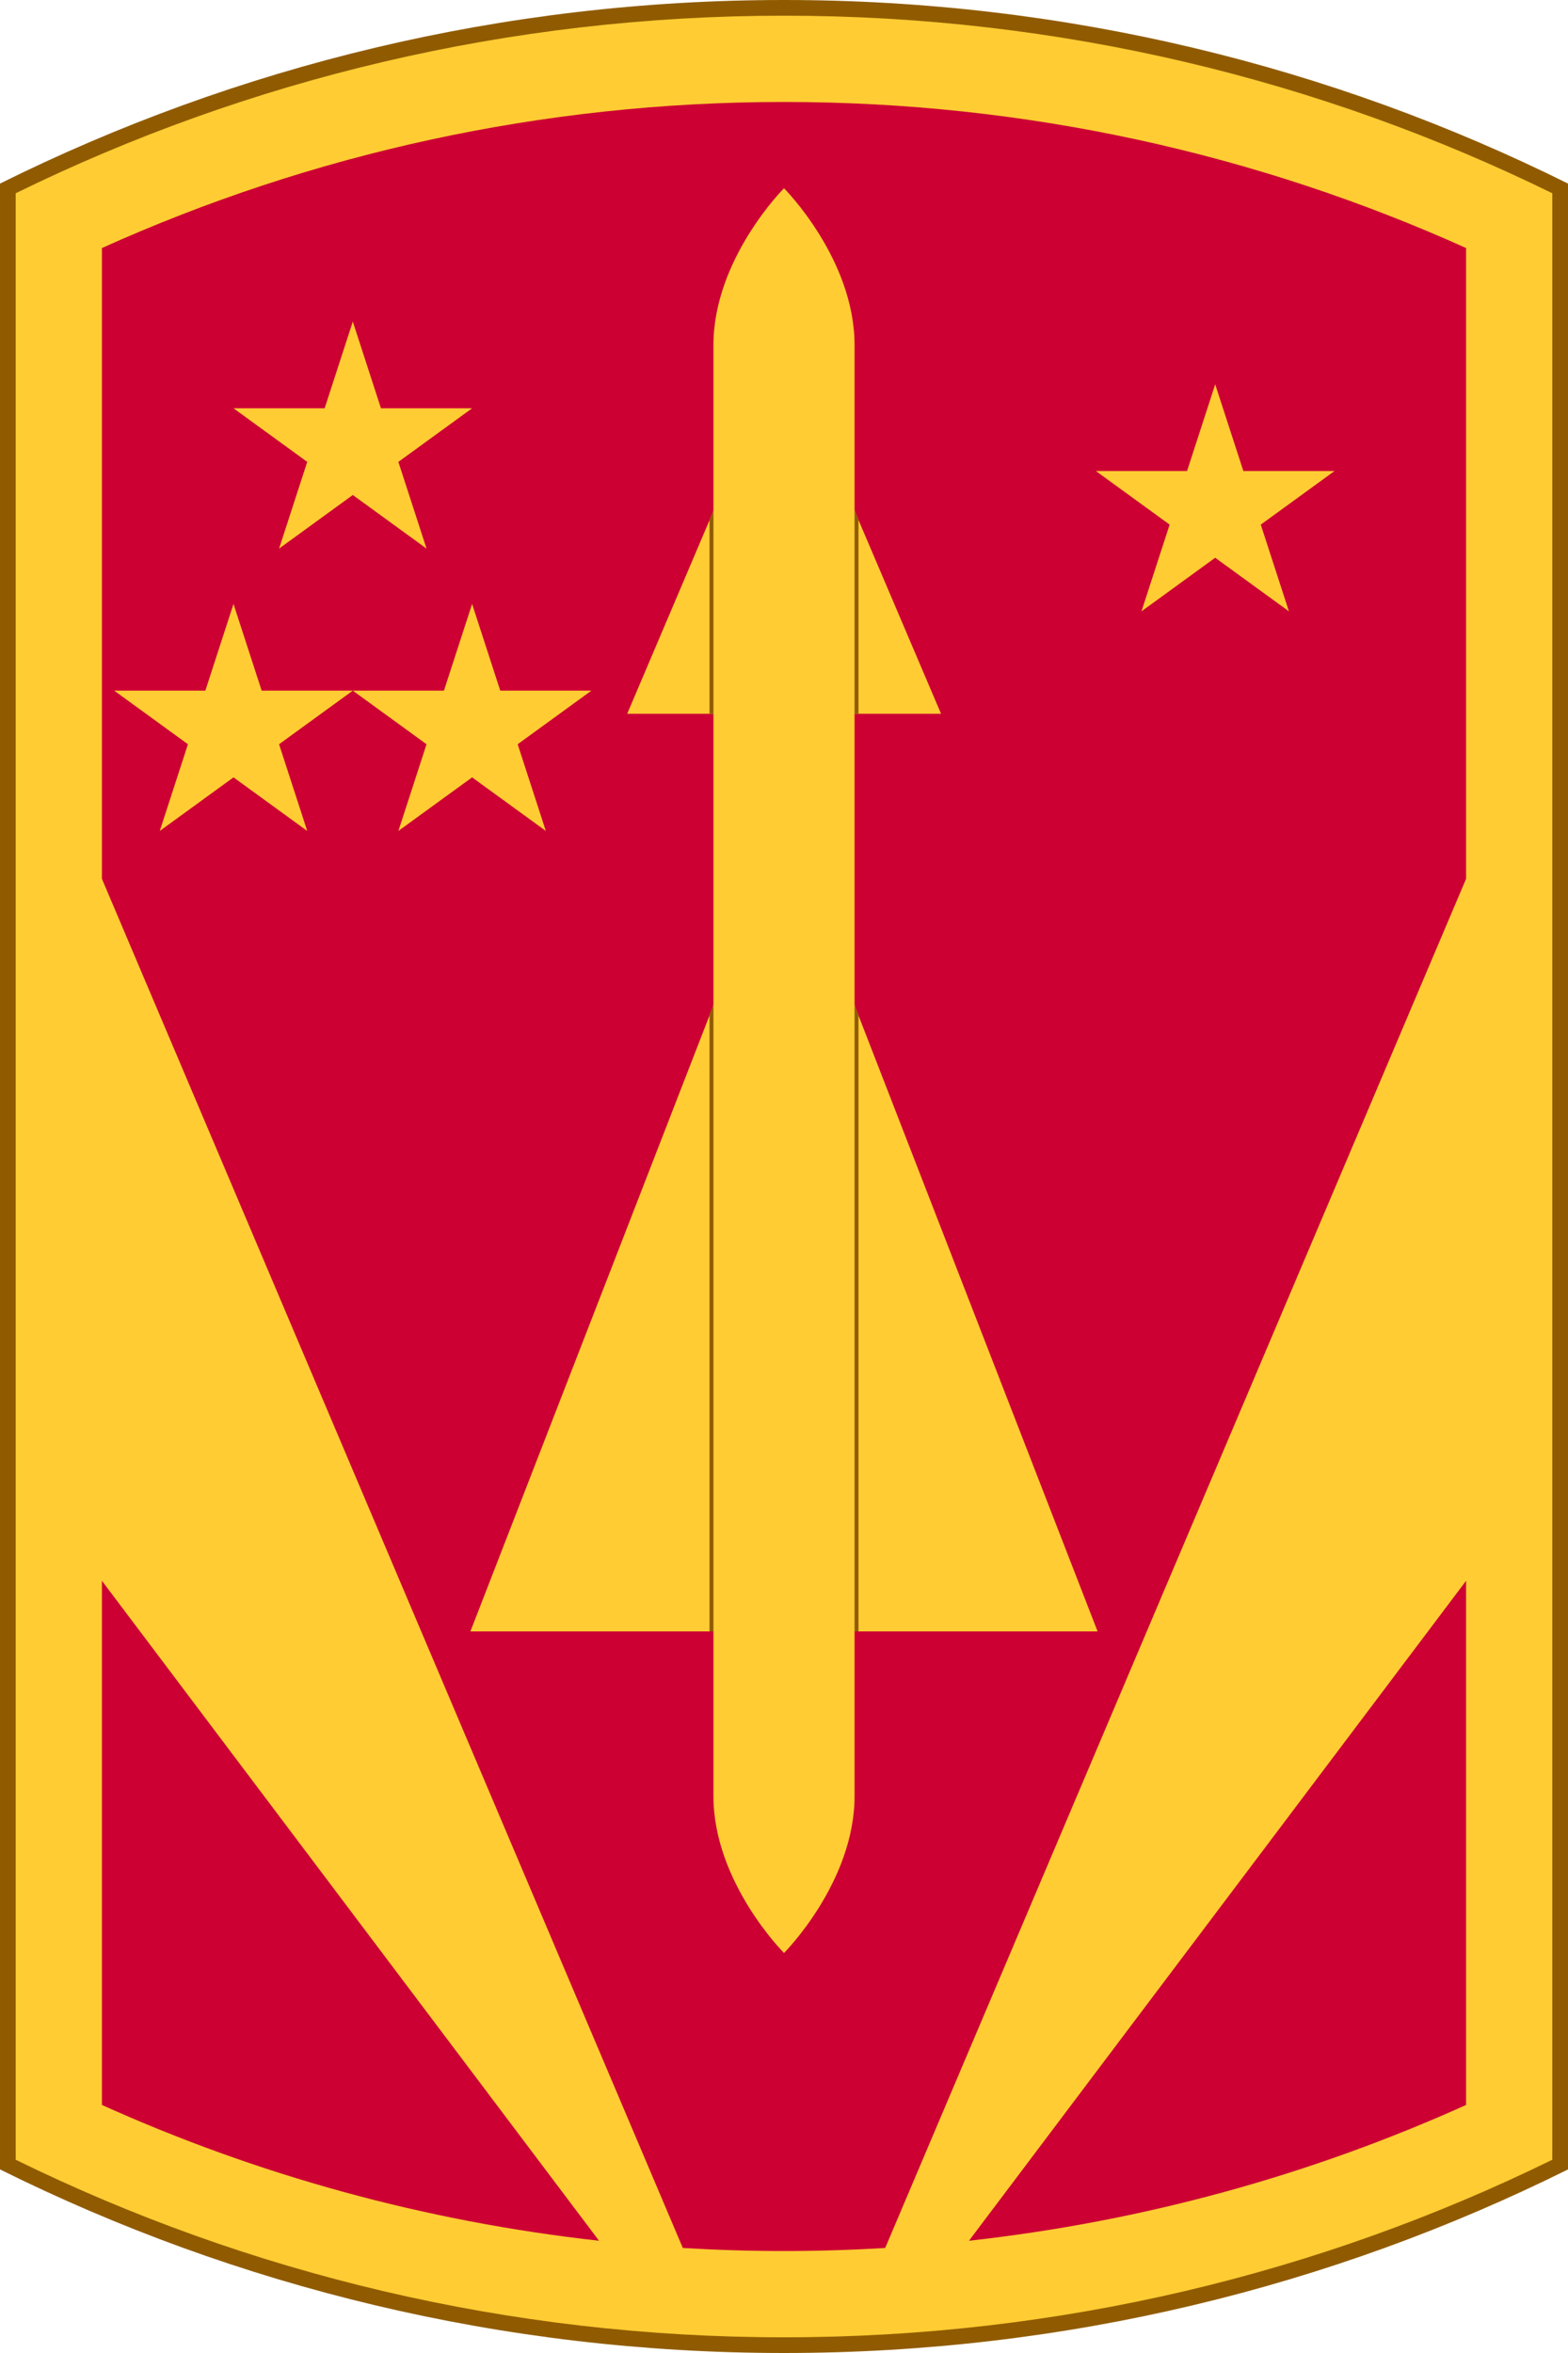 <?xml version="1.0" encoding="UTF-8" standalone="no"?>
<svg
	xmlns:svg="http://www.w3.org/2000/svg"
	xmlns="http://www.w3.org/2000/svg"
	xmlns:xlink="http://www.w3.org/1999/xlink"
	version="1.1"
	width="400" height="600">
	<title>31st Air Defense Artillery Brigade Shoulder Sleeve Insignia</title>
	<path d="M 200,0 C 128.154,0 60.253,16.868 0,46.812 L 0,553.188 C 60.253,583.132 128.154,600 200,600 271.846,600 339.747,583.132 400,553.188 L 400,46.812 C 339.747,16.868 271.846,0 200,0 z"
		style="fill:#905b00;stroke:none" />
	<path d="M 200,4 C 129.672,4 63.159,20.287 4,49.281 L 4,550.719 C 63.159,579.713 129.672,596 200,596 270.328,596 336.841,579.713 396,550.719 L 396,49.281 C 336.841,20.287 270.328,4 200,4 z"
		style="fill:#fc3;stroke:none" />
	<path d="M 200,26 C 137.985,26 79.095,39.327 26,63.25 L 26,224.094 174.188,573.219 C 182.726,573.732 191.332,574 200,574 208.668,574 217.274,573.732 225.812,573.219 L 374,224.094 374,63.25 C 320.907,39.328 262.013,26 200,26 z M 26,403.094 26,536.75 C 65.436,554.519 108.077,566.416 152.812,571.375 L 26,403.094 z M 374,403.094 247.188,571.375 C 291.923,566.416 334.565,554.518 374,536.75 L 374,403.094 z"
		style="fill:#c03;stroke:none" />
	<g style="fill:#fc3;stroke:none">
		<path d="M 200,88 240.063,182 160,182 z" />
		<path d="M 200,210 280,416 120,416 z" />
		<path d="M 182,88 182,458 C 182,480 200,498 200,498 200,498 218,480 218,458 L 218,88 C 218,66 200,48 200,48 200,48 182,66 182,88 z" />
	</g>
	<path d="M 218,130.219 218,182 219,182 219,132.594 z M 182,130.312 181,132.656 181,182 182,182 z M 182 256.344 L 181 258.938 L 181 416 L 182 416 L 182 256.344 z M 218 256.344 L 218 416 L 219 416 L 219 258.938 L 218 256.344 z"
style="fill:#905b00;stroke:none" />
	<path id="Star01" d="M 90,82 97.184,104.111 120.434,104.111 101.625,117.777 108.809,139.889 90,126.223 71.191,139.889 78.375,117.777 59.566,104.111 82.816,104.111 z"
		style="fill:#fc3;stroke:none" />
	<use xlink:href="#Star01" transform="translate(-30.434,72)" />
	<use xlink:href="#Star01" transform="translate(30.434,72)" />
	<use xlink:href="#Star01" transform="translate(220,16)" />
</svg>
